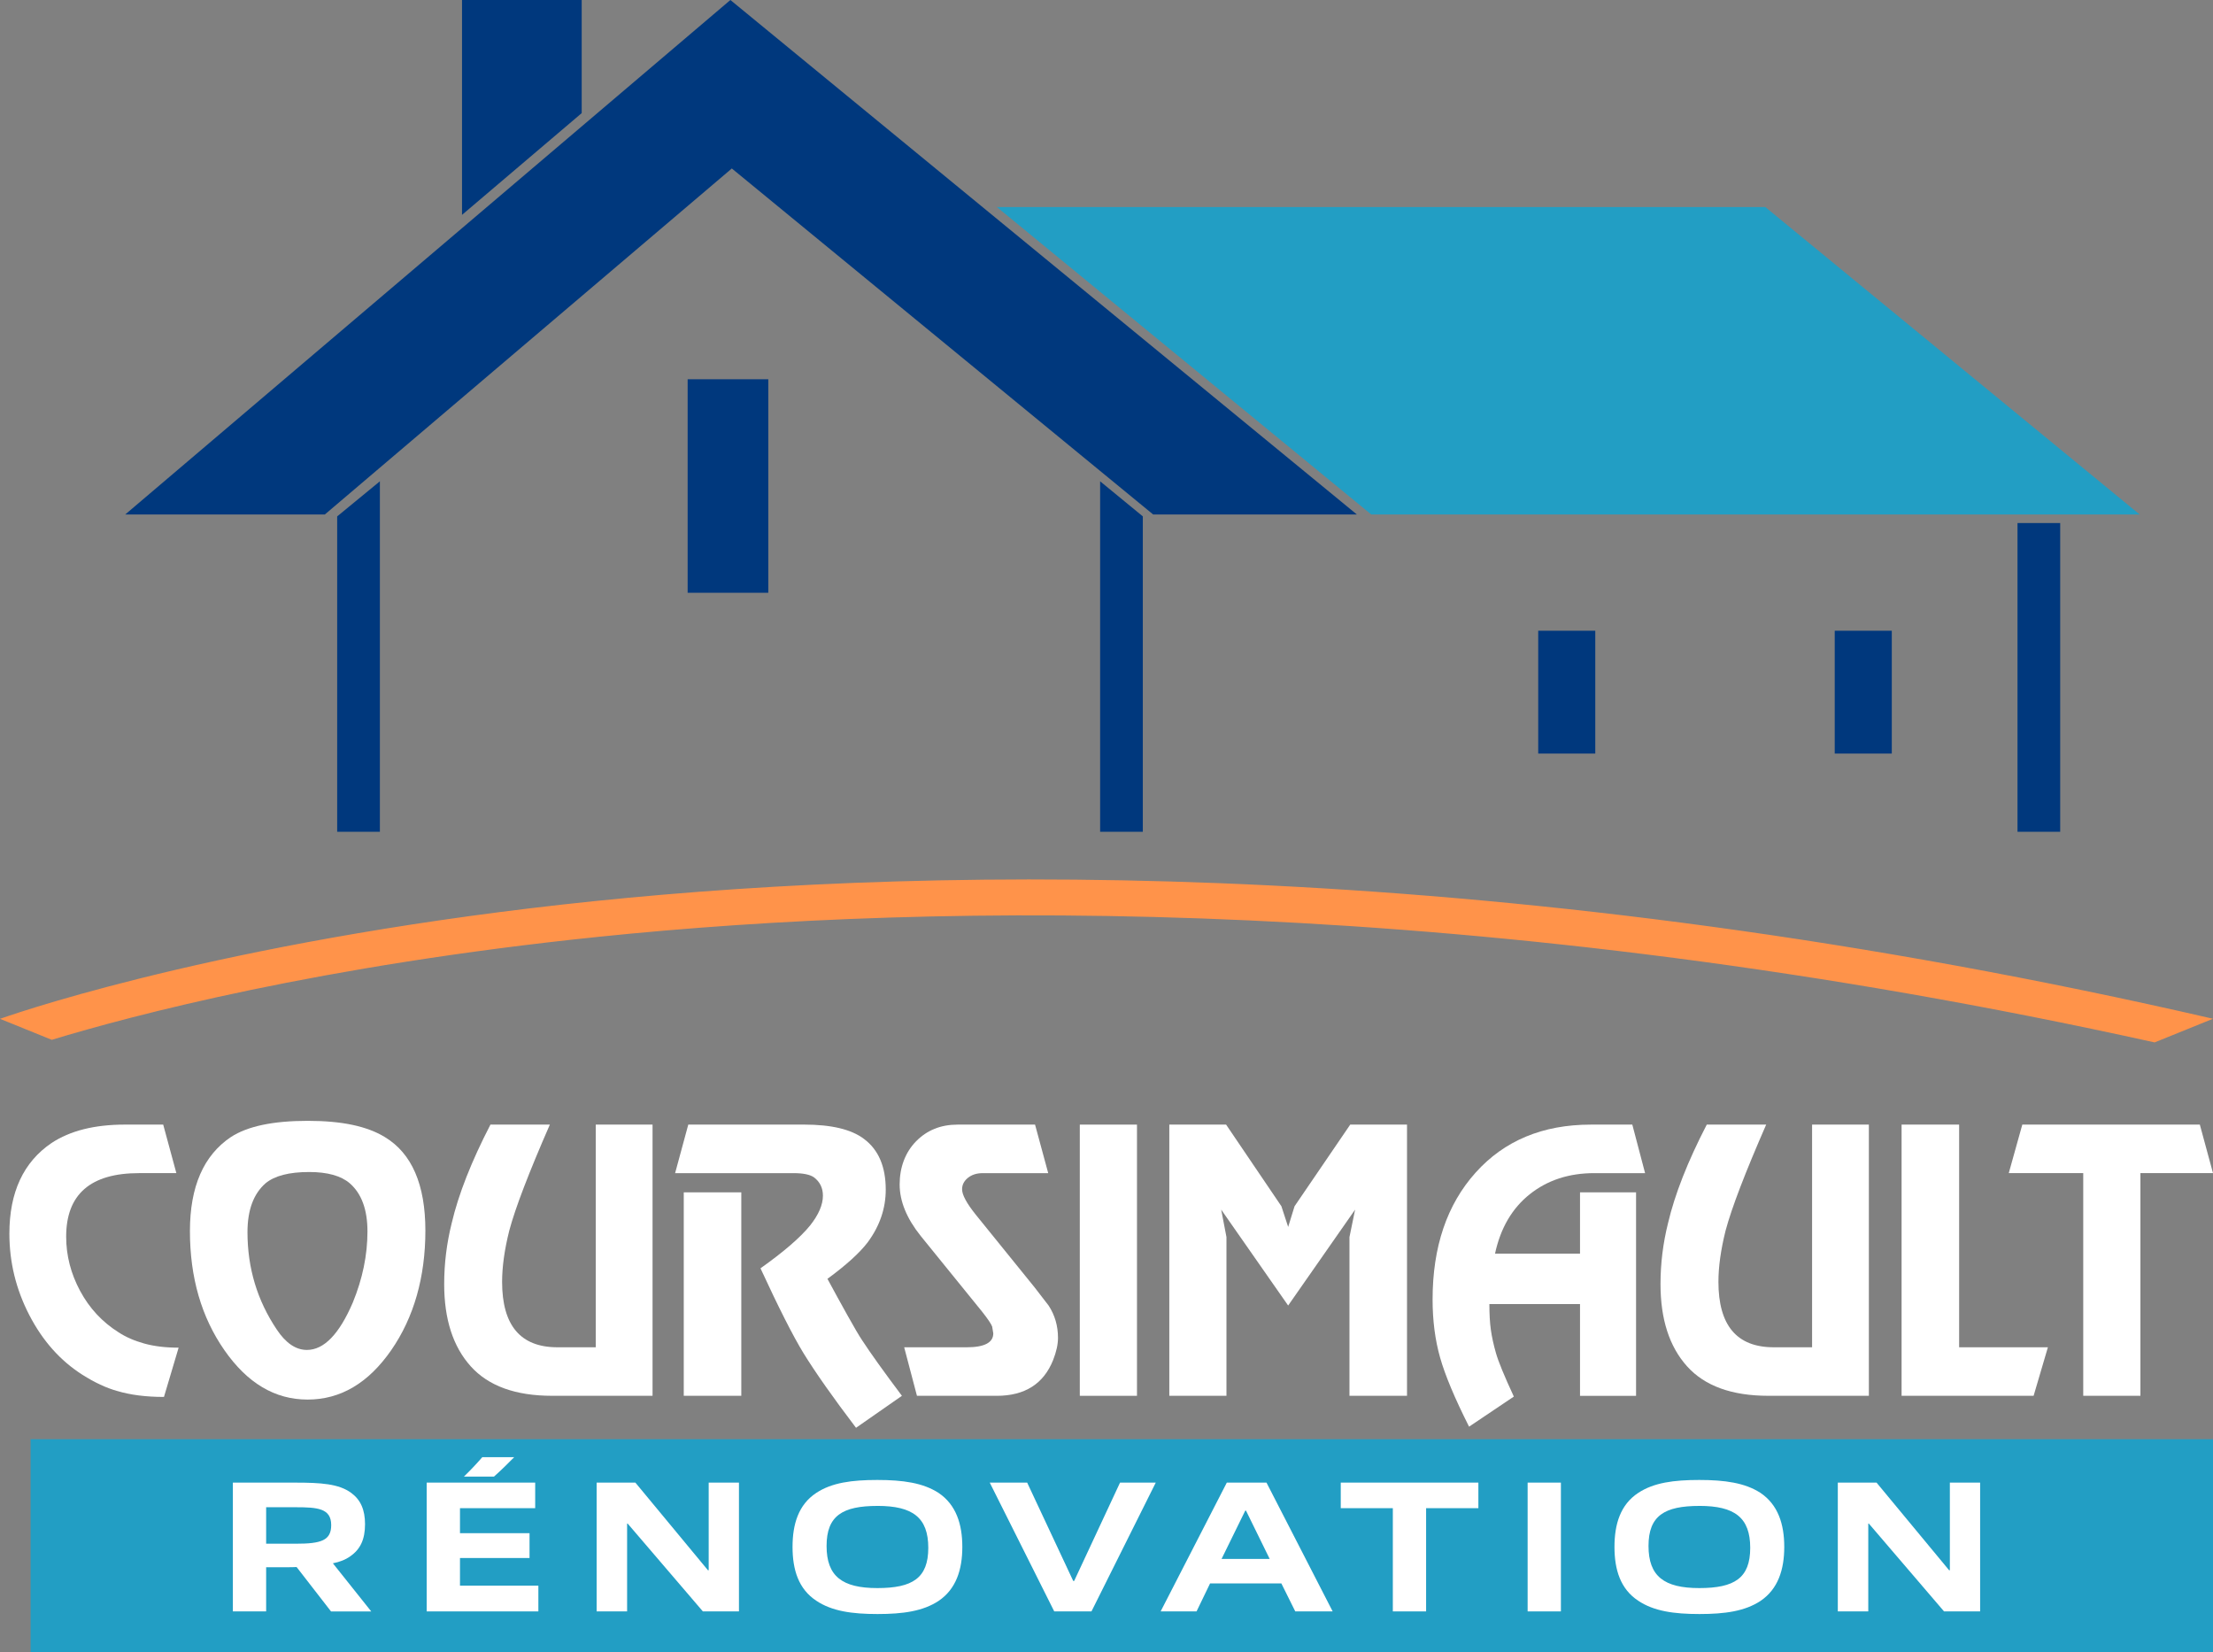<?xml version="1.0" encoding="UTF-8"?>
<svg id="Calque_1" xmlns="http://www.w3.org/2000/svg" viewBox="0 0 1598.14 1193.16">
  <rect x="0" y="0" width="1598.14" height="1193.16" fill="#808080" stroke="none"/>
  <defs>
    <style>
      .cls-1 {
        fill: #229ec4;
      }

      .cls-2 {
        fill: #00387d;
      }

      .cls-3 {
        fill: #ff934a;
      }

      .cls-4 {
        fill: #fff;
      }
    </style>
  </defs>
  <rect class="cls-1" x="22.09" y="1039.21" width="1576.05" height="153.95"/>
  <g>
    <polygon class="cls-2" points="234.58 371.49 528.49 121.65 832.77 371.49 979.88 371.49 527.46 0 90.43 371.49 234.58 371.49"/>
    <polygon class="cls-2" points="420.08 81.68 420.08 0 333.65 0 333.65 155.15 420.08 81.68"/>
    <polyline class="cls-2" points="243.5 372.86 243.5 600.59 274.34 600.59 274.34 347.53"/>
    <polygon class="cls-2" points="794.47 347.53 794.47 600.59 825.3 600.59 825.3 372.85 794.47 347.53"/>
    <rect class="cls-2" x="496.59" y="273.85" width="58.24" height="154.17"/>
  </g>
  <polygon class="cls-1" points="1274.82 149.5 719.9 149.5 990.26 371.49 1545.17 371.49 1274.82 149.5"/>
  <rect class="cls-2" x="1456.96" y="377.67" width="30.83" height="222.93"/>
  <rect class="cls-2" x="1324.97" y="455.43" width="41.21" height="88.7"/>
  <rect class="cls-2" x="1110.84" y="455.43" width="41.21" height="88.7"/>
  <path class="cls-3" d="M429.74,650.62C175.38,676.82,22.47,727.8,0,735.66l37.41,15.16c57.81-17.58,193.99-53.69,394.99-74.39,244.53-25.18,635.65-31.7,1123.58,76.26l42.16-17.08c-508.34-117.29-915.86-110.98-1168.4-84.98Z"/>
  <g>
    <path class="cls-4" d="M118.42,1008.68c-13.04,0-24.36-1.45-33.95-4.35-7.79-2.17-16.12-6.06-24.99-11.68-15.94-10.14-28.7-24.49-38.3-43.05-9.6-18.56-14.4-38.16-14.4-58.8,0-29.88,10.14-51.7,30.42-65.46,13.4-8.87,31.05-13.31,52.96-13.31h27.7l9.51,35.04h-26.89c-35.13,0-52.69,15.3-52.69,45.9,0,13.58,3.35,26.62,10.05,39.11,6.7,12.49,15.93,22.45,27.7,29.88,5.25,3.44,11.45,6.16,18.61,8.15,7.15,1.99,15.44,2.99,24.85,2.99l-10.59,35.58Z"/>
    <path class="cls-4" d="M137.16,888.9c0-32.05,9.87-54.68,29.61-67.9,11.95-7.78,30.42-11.68,55.41-11.68s42.82,3.9,55.68,11.68c19.56,11.77,29.33,34.32,29.33,67.63s-8.24,62.65-24.72,86.37c-16.48,23.72-36.58,35.58-60.3,35.58s-43.59-11.9-60.16-35.72c-16.57-23.81-24.85-52.46-24.85-85.96ZM191.76,854.41c-8.69,7.61-13.04,19.38-13.04,35.31,0,25.9,7.06,49.34,21.19,70.35,6.52,9.78,13.76,14.67,21.73,14.67,12.31,0,23.36-11.41,33.14-34.22,7.06-17.2,10.59-34.31,10.59-51.33,0-15.75-4.26-27.34-12.77-34.77-6.34-5.43-16.12-8.15-29.33-8.15-14.49,0-24.99,2.72-31.51,8.15Z"/>
    <path class="cls-4" d="M354.18,812.03h42.91c-15.21,34.77-24.99,60.3-29.33,76.59-3.44,13.76-5.16,26.07-5.16,36.94,0,31.51,13.31,47.26,39.93,47.26h27.7v-160.79h41.01v195.83h-72.52c-26.44,0-46.04-7.1-58.8-21.32-12.77-14.21-19.15-33.99-19.15-59.35,0-14.84,1.81-29.51,5.43-44,4.89-20.82,14.21-44.54,27.98-71.16Z"/>
    <path class="cls-4" d="M487.54,847.07l9.51-35.04h83.66c19.73,0,34.13,3.44,43.19,10.32,10.5,7.79,15.75,20.01,15.75,36.67,0,13.58-4.35,26.26-13.04,38.03-5.8,7.6-15.48,16.39-29.06,26.35,4.89,9.06,9.73,17.88,14.53,26.48,4.8,8.6,8.28,14.53,10.46,17.79,6.15,9.42,15.75,22.82,28.79,40.2l-33.14,23.09c-16.66-21.91-29.33-39.93-38.03-54.05-7.6-12.49-17.93-32.87-30.96-61.11,16.84-11.95,28.79-22.27,35.85-30.96,6.15-7.78,9.23-14.94,9.23-21.46,0-5.61-2.17-10.05-6.52-13.31-2.9-1.99-7.79-2.99-14.67-2.99h-85.56ZM493.78,1007.87v-146.94h41.56v146.94h-41.56Z"/>
    <path class="cls-4" d="M652.94,972.83h45.09c12.85,0,19.28-3.35,19.28-10.05l-.81-4.89c-.73-1.99-3.17-5.61-7.33-10.86l-44.27-54.59c-10.14-12.67-15.21-25.08-15.21-37.21s3.94-23.04,11.82-31.1c7.88-8.06,17.88-12.09,30.01-12.09h55.95l9.51,35.04h-47.26c-4.35,0-7.92,1.13-10.73,3.39-2.81,2.27-4.21,5.03-4.21,8.28,0,3.99,3.26,10.05,9.78,18.2l42.64,52.69,10.05,13.04c4.52,6.88,6.79,14.67,6.79,23.36,0,4.71-1.18,10.05-3.53,16.03-6.88,17.2-20.46,25.8-40.74,25.8h-57.58l-9.23-35.04Z"/>
    <path class="cls-4" d="M779.79,1007.87v-195.83h41.29v195.83h-41.29Z"/>
    <path class="cls-4" d="M844.43,1007.87v-195.83h41.01l39.93,58.94,4.89,14.94,4.62-14.94,40.2-58.94h41.01v195.83h-41.56v-114.62l4.07-19.83-48.35,69.26-48.35-69.26,3.8,19.83v114.62h-41.29Z"/>
    <path class="cls-4" d="M1060.9,1030.14c-10.32-20.46-17.29-37.08-20.91-49.84-3.62-12.77-5.43-26.75-5.43-41.96,0-38.03,10.36-68.58,31.1-91.67,20.73-23.09,48.48-34.63,83.25-34.63h29.88l9.23,35.04h-36.67c-18.29,0-33.82,5.07-46.58,15.21-12.77,10.14-21.14,24.45-25.12,42.92h61.38v-44.27h40.47v146.94h-40.47v-66.27h-65.46c0,7.43.36,13.67,1.09,18.74.72,5.07,1.94,10.64,3.67,16.7,1.72,6.07,6.02,16.53,12.9,31.37l-32.32,21.73Z"/>
    <path class="cls-4" d="M1232.55,812.03h42.92c-15.21,34.77-24.99,60.3-29.33,76.59-3.44,13.76-5.16,26.07-5.16,36.94,0,31.51,13.31,47.26,39.93,47.26h27.7v-160.79h41.01v195.83h-72.52c-26.44,0-46.04-7.1-58.8-21.32-12.77-14.21-19.15-33.99-19.15-59.35,0-14.84,1.81-29.51,5.43-44,4.89-20.82,14.21-44.54,27.98-71.16Z"/>
    <path class="cls-4" d="M1373.25,1007.87v-195.83h41.56v160.79h64.1l-10.32,35.04h-95.34Z"/>
    <path class="cls-4" d="M1450.65,847.07l9.78-35.04h128.2l9.51,35.04h-52.42v160.79h-41.29v-160.79h-53.78Z"/>
  </g>
  <g>
    <path class="cls-4" d="M239.04,1163.54l-24.85-32.04c-2.17.14-4.48.14-6.65.14h-15.34v31.91h-24.03v-93h45.21c18.19,0,31.36.81,40.32,7.47,6.79,5.02,9.91,12.22,9.91,22.54,0,11-3.39,18.19-10.73,23.22-3.39,2.44-7.6,4.07-12.49,5.02l27.7,34.76h-29.06ZM213.52,1088.32h-21.32v26.34h21.59c18.06,0,25.39-2.31,25.39-13.44,0-12.08-9.78-12.9-25.66-12.9Z"/>
    <g>
      <polygon class="cls-4" points="332.18 1124.98 382.41 1124.98 382.41 1107.06 332.18 1107.06 332.18 1089 386.49 1089 386.49 1070.54 308.14 1070.54 308.14 1163.54 388.79 1163.54 388.79 1144.94 332.18 1144.94 332.18 1124.98"/>
      <path class="cls-4" d="M335.03,1066.19h21.72c4.96-4.43,9.8-9.14,14.6-14.03h-23.04c-4.06,4.66-8.45,9.37-13.28,14.03Z"/>
    </g>
    <path class="cls-4" d="M507.59,1163.54l-54.31-63.41h-.41v63.41h-22v-93h27.97l52.41,63.27h.54v-63.27h21.86v93h-26.07Z"/>
    <path class="cls-4" d="M677.84,1155.94c-11.27,7.47-25.8,9.5-44.13,9.5s-32.99-2.04-44.26-9.64c-12.76-8.42-17.11-22.27-17.11-38.83s4.34-30.55,17.11-38.97c11.27-7.47,25.8-9.37,44.13-9.37s32.99,2.04,44.26,9.37c12.63,8.55,17.11,22.54,17.11,38.97s-4.48,30.41-17.11,38.97ZM633.71,1087.37c-25.25,0-36.79,7.06-36.79,28.92s11.27,30.41,36.66,30.41,36.79-7.2,36.79-29.06-11.27-30.28-36.66-30.28Z"/>
    <path class="cls-4" d="M761.33,1163.54l-46.57-93h27.02l33.26,71.01h.68l33.13-71.01h25.8l-46.43,93h-26.88Z"/>
    <path class="cls-4" d="M935.39,1163.54l-10.05-20.23h-51.46l-9.78,20.23h-25.93l47.79-93h28.65l47.79,93h-27.02ZM899.81,1090.77h-.54l-17.11,34.89h34.76l-17.11-34.89Z"/>
    <path class="cls-4" d="M1005.85,1163.54v-74.54h-37.61v-18.46h99.39v18.46h-37.75v74.54h-24.03Z"/>
    <path class="cls-4" d="M1103.19,1163.54v-93h24.03v93h-24.03Z"/>
    <path class="cls-4" d="M1271.41,1155.94c-11.27,7.47-25.8,9.5-44.13,9.5s-32.99-2.04-44.26-9.64c-12.76-8.42-17.11-22.27-17.11-38.83s4.34-30.55,17.11-38.97c11.27-7.47,25.8-9.37,44.13-9.37s32.99,2.04,44.26,9.37c12.63,8.55,17.11,22.54,17.11,38.97s-4.48,30.41-17.11,38.97ZM1227.28,1087.37c-25.25,0-36.79,7.06-36.79,28.92s11.27,30.41,36.66,30.41,36.79-7.2,36.79-29.06-11.27-30.28-36.66-30.28Z"/>
    <path class="cls-4" d="M1403.91,1163.54l-54.31-63.41h-.41v63.41h-22v-93h27.97l52.41,63.27h.54v-63.27h21.86v93h-26.07Z"/>
  </g>
</svg>